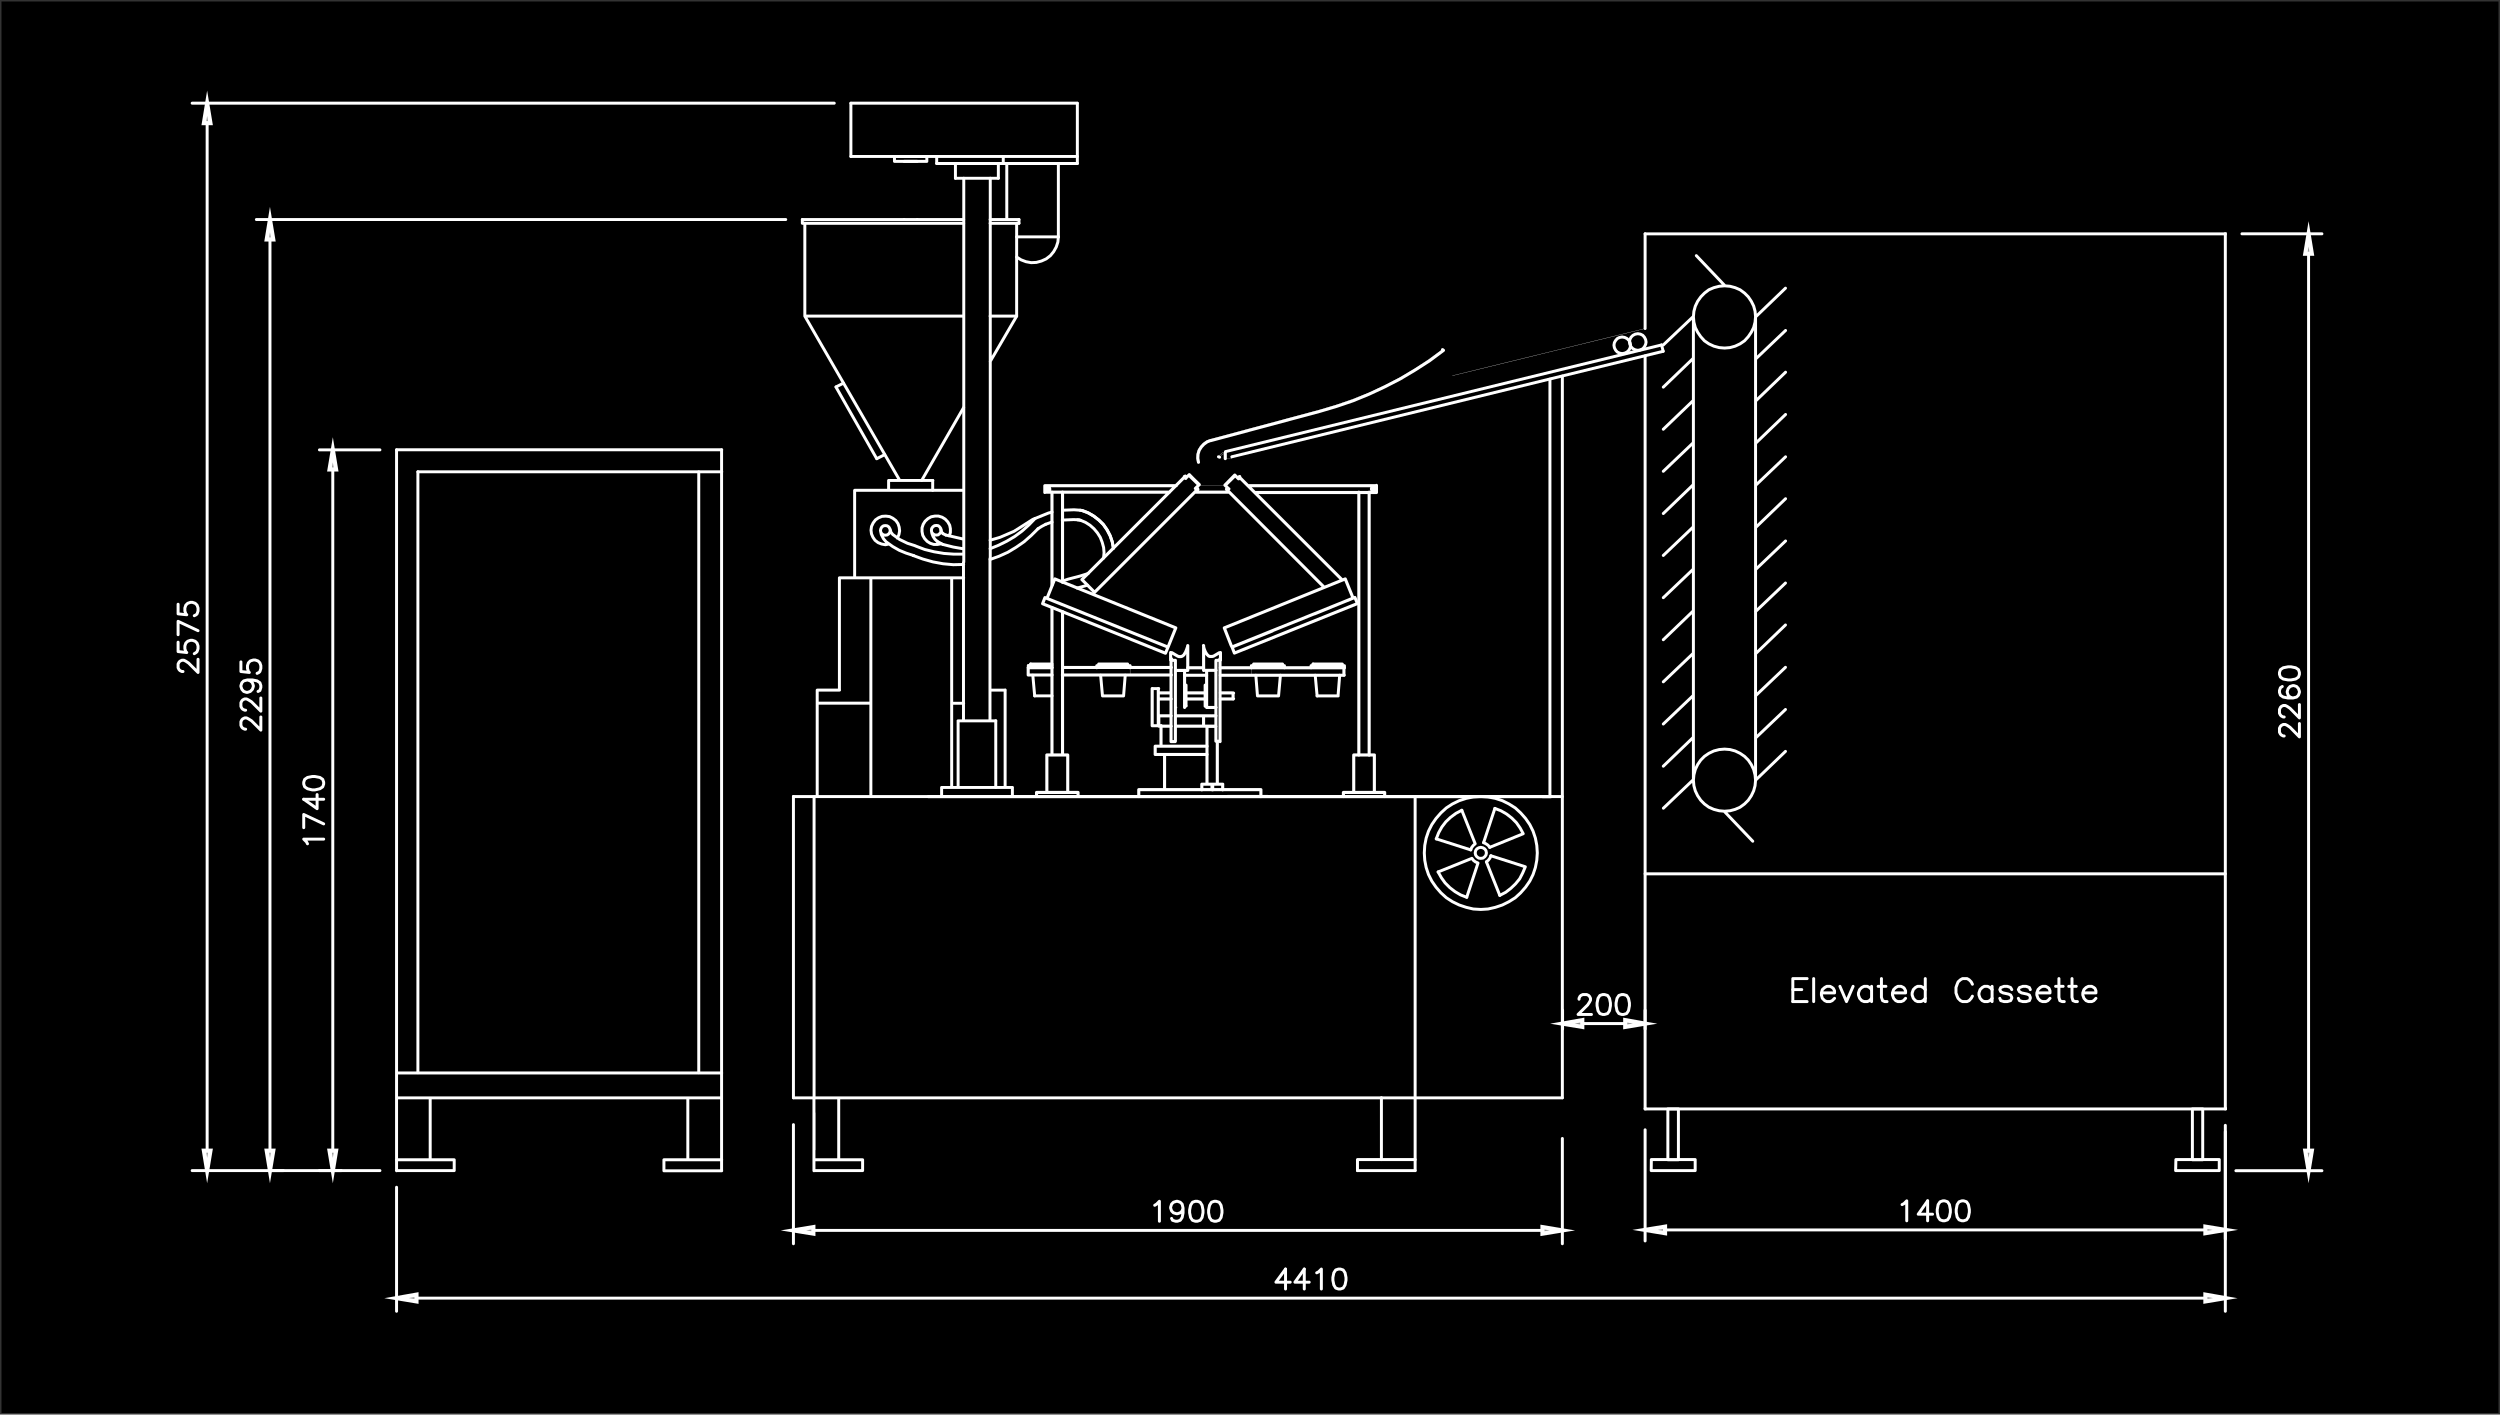 <svg id="Layer_1" data-name="Layer 1" xmlns="http://www.w3.org/2000/svg" viewBox="0 0 605.72 342.72"><rect x="0" y="0" width="605.72" height="342.72" fill="#333333" stroke="none"/><defs><style>.cls-1,.cls-2,.cls-3,.cls-4{fill:none;stroke-linejoin:round;}.cls-1,.cls-2,.cls-3,.cls-4,.cls-5{stroke:#fff;}.cls-1,.cls-3,.cls-4{stroke-linecap:round;}.cls-1,.cls-2{stroke-width:0.72px;}.cls-3{stroke-width:0.75px;}.cls-4{stroke-width:0.06px;}.cls-5{fill:#999;stroke-miterlimit:10;fill-rule:evenodd;}</style></defs><rect x="0.36" y="0.36" width="605" height="342"/><path class="cls-1" d="M228,128.5l-.06-.45-.28-.4-.34-.28-.46-.06-.45.06-.4.28-.28.4-.06.45.06.46.28.34.4.28.45.06.46-.06.34-.28.28-.34Zm-2.33,0,.12.74.28.74.45.68.57.51m2.9-1.3.28-.85v-.91l-.17-.85-.45-.8-.63-.68-.74-.46-.9-.28h-.86l-.91.17-.79.46-.68.62-.46.74-.28.85v.91l.17.91.45.79.63.68.74.46.85.28h.91l.91-.17m.4.17,2.49.63,2.56.45m-4.32-3.35,4.32,1m6.42,36.57h3.63M230.58,140v30.39h2.9m-12.21-35.79,2.33.85,2.44.69,2.44.45,2.5.23,2.5-.06m-11.7-4.49,2.27.86,2.27.56,2.39.4,2.38.17h2.39m12.84-57.65-6.42,11m-24.6,28.8v2.38m.4,9.49.17.68.46.57m-.63-1-.11-.45-.23-.4-.4-.28-.45-.06-.45.06-.4.28-.23.4-.11.45.11.46.23.34.4.28.45.06.45-.06.4-.28.23-.34Zm-2.38,0,.22,1,.52,1,.73.86m2.62-1,.39-.85.17-.91-.11-.91-.28-.85-.51-.74-.74-.57-.8-.4-.91-.11-.91.06-.85.34-.74.51-.56.74-.4.85-.12.91.12.91.34.79.51.74.74.57.85.34.91.17.91-.17m-8.35-13V140m-9,27.2h5.34M198,170.37h13M203.38,140v27.2M211,140v30.39m-8.46-76.63,9.88,17.38M195,76.59l23,39.82m-10.9,2.38h26.41M203.38,140h30.1M215.3,116.41H226m-10.68,2.38H226m-11.19,12.56,1.48,1.07,1.59.91,1.65.68,1.76.57m-4.94-5.05,1.64,1.19,1.88.91,1.93.62M195,76.59h38.51m6.42-33.4v92.07m-6.42-92.07v93M195,54.1V76.59M246.32,54.1V76.59M96.08,269.65v8.92m101.16-8.92v8.92M174.86,281h-14v2.67m14,0h-14m5.79-2.67V266m8.18-157V283.62m-78.78,0h14V281m0,0h-14m8.18,0V266m70.6,0H96.08v17.66m149.21-92.86V193m-17.15-2.21V193m4-18.34v16.13m13.17,0H228.14m13.12-16.13h-9.14M209,283.62V281m-5.79,0V266m-6,17.66V266M209,281H197.24M209,283.62H197.24m0-90.65v73m-22.38-6H96.08m64.7,0H101.25m142.28-92.81v23.58m-12.95-20.39v20.39M211,170.37V193m-13-25.79V193m41.86-57.71v39.37m-6.42-38.46v38.46M101.25,260V114.31M96.08,266V109m73.22,5.34V260m22.94-67h186.3m-186.3,73h186.3M238.42,193h2.16M261,25H206.16M261,37.91H206.16"/><line class="cls-2" x1="220.98" y1="134.58" x2="221.61" y2="134.58"/><polyline class="cls-1" points="539.17 268.63 539.17 56.66 398.59 56.66"/><line class="cls-1" x1="398.59" y1="86.25" x2="398.59" y2="268.63"/><line class="cls-1" x1="398.59" y1="56.65" x2="398.59" y2="79.6"/><polygon class="cls-1" points="395.07 83.63 394.96 83.01 394.68 82.5 394.22 82.04 393.65 81.76 393.03 81.65 392.4 81.76 391.84 82.04 391.44 82.5 391.15 83.01 391.04 83.63 391.15 84.26 391.44 84.83 391.84 85.28 392.4 85.56 393.03 85.68 393.65 85.56 394.22 85.28 394.68 84.83 394.96 84.26 395.07 83.63"/><polygon class="cls-1" points="398.82 82.89 398.71 82.27 398.42 81.7 398.03 81.25 397.46 80.96 396.83 80.85 396.21 80.96 395.64 81.25 395.19 81.7 394.9 82.27 394.79 82.89 394.9 83.46 395.19 84.03 395.64 84.49 396.21 84.77 396.83 84.88 397.46 84.77 398.03 84.49 398.42 84.03 398.71 83.46 398.82 82.89"/><line class="cls-1" x1="398.59" y1="268.68" x2="539.17" y2="268.68"/><line class="cls-1" x1="256.43" y1="39.61" x2="256.43" y2="57.39"/><line class="cls-1" x1="261.03" y1="39.61" x2="261.03" y2="25.02"/><line class="cls-1" x1="243.93" y1="39.61" x2="243.93" y2="53.19"/><line class="cls-1" x1="246.32" y1="57.39" x2="256.43" y2="57.39"/><line class="cls-1" x1="226.95" y1="39.61" x2="261.03" y2="39.61"/><line class="cls-1" x1="261.71" y1="123.62" x2="262.16" y2="123.68"/><line class="cls-1" x1="261.82" y1="126.06" x2="261.08" y2="125.95"/><polyline class="cls-1" points="269.77 132.82 269.49 131.29 268.98 129.81 268.24 128.39 267.33 127.08 266.25 126.01 265 125.04 263.64 124.25 262.16 123.68"/><polyline class="cls-1" points="269.77 132.82 269.49 131.29 268.98 129.81 268.24 128.39 267.33 127.08 266.25 126.01 265 125.04 263.64 124.25 262.16 123.68"/><polyline class="cls-1" points="267.39 135.21 267.5 133.9 267.39 132.65 267.05 131.4 266.59 130.21 265.91 129.13 265.06 128.11 264.1 127.26 263.02 126.57 261.82 126.06"/><polyline class="cls-1" points="246.32 62.28 247.4 62.96 248.59 63.41 249.84 63.64 251.09 63.58 252.34 63.24 253.47 62.73 254.5 61.94 255.29 60.97 255.92 59.84 256.31 58.64 256.43 57.39"/><polyline class="cls-1" points="360.94 205.3 369.06 202 368.32 200.64 367.41 199.33 366.28 198.2 365.03 197.23 363.66 196.44 362.19 195.87"/><polyline class="cls-1" points="363.38 216.94 364.8 216.2 366.05 215.24 367.18 214.16 368.21 212.91 368.94 211.49 369.57 210.01 361.22 207.34"/><polyline class="cls-1" points="354.18 196.32 357.42 204.44 356.96 204.84 356.56 205.35 356.34 205.92"/><polyline class="cls-1" points="354.18 196.32 352.76 197.06 351.45 198.03 350.31 199.11 349.35 200.36 348.56 201.78 347.99 203.25"/><line class="cls-1" x1="356.34" y1="205.92" x2="347.99" y2="203.25"/><polyline class="cls-1" points="348.44 211.26 356.62 207.97 357.02 208.48 357.47 208.82 358.1 209.1 355.37 217.4"/><polyline class="cls-1" points="348.44 211.26 349.24 212.68 350.14 213.93 351.28 215.07 352.53 216.03 353.89 216.83 355.37 217.4"/><polygon class="cls-1" points="360.14 206.66 360.03 206.09 359.74 205.69 359.29 205.41 358.78 205.3 358.27 205.41 357.81 205.69 357.53 206.09 357.42 206.66 357.53 207.17 357.81 207.57 358.27 207.91 358.78 207.97 359.29 207.91 359.74 207.57 360.03 207.17 360.14 206.66"/><polygon class="cls-1" points="372.47 206.66 372.35 204.84 372.01 203.08 371.44 201.38 370.65 199.79 369.63 198.31 368.43 196.95 367.13 195.75 365.6 194.79 364 193.99 362.3 193.43 360.54 193.09 358.78 192.97 356.96 193.09 355.26 193.43 353.55 193.99 351.91 194.79 350.43 195.75 349.12 196.95 347.93 198.31 346.91 199.79 346.11 201.38 345.54 203.08 345.2 204.84 345.09 206.66 345.2 208.42 345.54 210.18 346.11 211.89 346.91 213.48 347.93 214.95 349.12 216.32 350.43 217.51 351.91 218.47 353.55 219.27 355.26 219.84 356.96 220.24 358.78 220.35 360.54 220.24 362.3 219.84 364 219.27 365.6 218.47 367.13 217.51 368.43 216.32 369.63 214.95 370.65 213.48 371.44 211.89 372.01 210.18 372.35 208.42 372.47 206.66"/><line class="cls-1" x1="359.46" y1="204.16" x2="362.19" y2="195.87"/><line class="cls-1" x1="360.14" y1="208.82" x2="363.38" y2="216.94"/><polyline class="cls-1" points="360.14 208.82 360.6 208.42 360.99 207.91 361.22 207.34"/><polyline class="cls-1" points="360.94 205.3 360.54 204.79 360.03 204.44 359.46 204.16"/><polyline class="cls-1" points="342.88 280.95 328.9 280.95 328.9 283.62"/><line class="cls-1" x1="342.87" y1="283.62" x2="328.9" y2="283.62"/><line class="cls-1" x1="334.7" y1="280.95" x2="334.7" y2="265.96"/><line class="cls-1" x1="378.54" y1="91.13" x2="378.54" y2="265.96"/><line class="cls-1" x1="307.21" y1="192.97" x2="297.38" y2="192.97"/><line class="cls-1" x1="250.24" y1="163.61" x2="250.69" y2="168.6"/><line class="cls-1" x1="249.72" y1="160.88" x2="254.89" y2="160.88"/><line class="cls-1" x1="249.16" y1="161.28" x2="249.16" y2="161.79"/><line class="cls-1" x1="249.72" y1="160.88" x2="249.72" y2="161.28"/><line class="cls-1" x1="250.69" y1="168.6" x2="254.89" y2="168.6"/><line class="cls-1" x1="254.89" y1="161.28" x2="249.16" y2="161.28"/><line class="cls-1" x1="249.16" y1="161.79" x2="254.89" y2="161.79"/><line class="cls-1" x1="204.34" y1="92.84" x2="202.58" y2="93.74"/><line class="cls-1" x1="214.34" y1="110.16" x2="212.46" y2="111.12"/><line class="cls-1" x1="101.25" y1="114.31" x2="174.86" y2="114.31"/><line class="cls-1" x1="96.08" y1="108.97" x2="174.86" y2="108.97"/><line class="cls-1" x1="241.89" y1="39.61" x2="241.89" y2="43.19"/><line class="cls-1" x1="231.49" y1="39.61" x2="231.49" y2="43.19"/><line class="cls-1" x1="246.88" y1="53.19" x2="246.88" y2="54.1"/><line class="cls-1" x1="226.95" y1="37.91" x2="226.95" y2="39.61"/><line class="cls-1" x1="241.89" y1="43.19" x2="231.49" y2="43.19"/><path class="cls-1" d="M222.23,53.19v0Z"/><path class="cls-1" d="M219.05,53.19v0Z"/><line class="cls-1" x1="206.16" y1="37.91" x2="206.16" y2="25.02"/><polyline class="cls-1" points="233.48 54.1 194.4 54.1 194.4 53.19"/><line class="cls-1" x1="194.4" y1="53.19" x2="233.48" y2="53.19"/><line class="cls-1" x1="225.98" y1="116.41" x2="225.98" y2="118.79"/><polyline class="cls-1" points="227.97 128.34 228.14 128.9 228.48 129.3"/><line class="cls-1" x1="228.48" y1="129.3" x2="229.16" y2="129.64"/><line class="cls-1" x1="227.06" y1="131.17" x2="228.43" y2="131.91"/><line class="cls-2" x1="538.89" y1="56.65" x2="539.51" y2="56.65"/><path class="cls-2" d="M398.31,268.63h.63m140,0h.62"/><path class="cls-1" d="M398.59,211.72H539.17M417.91,69.21,411,61.94m-.69,14.71L403,83.58m22.33-6.76,7.27-7M403,93.8l7.27-7-7.27,7,7.27-7-7.27,7,7.27-7-7.27,7,7.27-7-7.27,7,7.27-7M403,104,410.29,97,403,104,410.29,97,403,104,410.29,97,403,104,410.29,97,403,104,410.29,97M403,114.19l7.27-6.93L403,114.19l7.27-6.93L403,114.19l7.27-6.93L403,114.19l7.27-6.93L403,114.19l7.27-6.93L403,114.19l7.27-6.93L403,114.19l7.27-6.93L403,114.19l7.27-6.93L403,114.19l7.27-6.93M403,134.58l7.27-6.93L403,134.58l7.27-6.93L403,134.58l7.27-6.93L403,134.58l7.27-6.93L403,134.58l7.27-6.93M403,124.42l7.27-7-7.27,7,7.27-7-7.27,7,7.27-7-7.27,7,7.27-7-7.27,7,7.27-7M403,144.81l7.27-6.93L403,144.81l7.27-6.93L403,144.81l7.27-6.93L403,144.81l7.27-6.93L403,144.81l7.27-6.93M403,155l7.27-7L403,155l7.27-7L403,155l7.27-7M403,175.42l7.27-6.93L403,175.42l7.27-6.93L403,175.42l7.27-6.93L403,175.42l7.27-6.93L403,175.42l7.27-6.93M403,185.64l7.27-7-7.27,7,7.27-7-7.27,7,7.27-7-7.27,7,7.27-7-7.27,7,7.27-7M403,165.2l7.27-6.93L403,165.2l7.27-6.93L403,165.2l7.27-6.93L403,165.2l7.27-6.93L403,165.2l7.27-6.93m15.06,10.33,7.27-6.92-7.27,6.92,7.27-6.92-7.27,6.92,7.27-6.92-7.27,6.92,7.27-6.92-7.27,6.92,7.27-6.92m-7.27,17.15,7.27-6.93-7.27,6.93,7.27-6.93-7.27,6.93,7.27-6.93-7.27,6.93,7.27-6.93-7.27,6.93,7.27-6.93m-7.27,17.15,7.27-7m-7.27-33.86,7.27-6.93-7.27,6.93,7.27-6.93-7.27,6.93,7.27-6.93Zm0,10.23,7.27-7-7.27,7,7.27-7-7.27,7,7.27-7-7.27,7,7.27-7-7.27,7,7.27-7M425.35,138l7.27-6.93L425.35,138l7.27-6.93L425.35,138l7.27-6.93L425.35,138l7.27-6.93L425.35,138l7.27-6.93m-7.27-13.46,7.27-6.93-7.27,6.93,7.27-6.93-7.27,6.93,7.27-6.93-7.27,6.93,7.27-6.93-7.27,6.93,7.27-6.93m-7.27,17.15,7.27-7-7.27,7,7.27-7-7.27,7,7.27-7-7.27,7,7.27-7-7.27,7,7.27-7m-7.27-13.41,7.27-7-7.27,7,7.27-7-7.27,7,7.27-7-7.27,7,7.27-7-7.27,7,7.27-7-7.27,7,7.27-7-7.27,7,7.27-7-7.27,7,7.27-7-7.27,7,7.27-7m-7.27-3.24,7.27-7-7.27,7,7.27-7-7.27,7,7.27-7-7.27,7,7.27-7-7.27,7,7.27-7M425.35,87l7.27-6.93L425.35,87l7.27-6.93L425.35,87l7.27-6.93L425.35,87l7.27-6.93L425.35,87l7.27-6.93M417.74,196.55l6.93,7.27m-21.65-8,7.27-6.93m15.06.17V76.7l-.12-1.3-.34-1.25L424.32,73l-.73-1.08-.91-.91-1.08-.8-1.19-.51-1.25-.34-1.31-.11-1.31.11-1.3.34-1.2.51L413,71l-.9.91L411.32,73l-.57,1.19-.34,1.25-.12,1.3.12,1.31.34,1.31.57,1.13.74,1.08.9,1,1.08.74,1.2.56,1.3.35,1.31.11,1.31-.11,1.25-.35,1.19-.56,1.08-.74.91-1,.73-1.08.57-1.13.34-1.31.12-1.31m-15.06,0V189.05m15.06,0-.12-1.3-.34-1.31-.57-1.19-.73-1.08-.91-.91-1.08-.74-1.19-.57-1.25-.34-1.31-.11-1.31.11-1.3.34-1.2.57-1.08.74-.9.91-.74,1.08-.57,1.19-.34,1.31-.12,1.3.12,1.31.34,1.25.57,1.19.74,1.08.9.91,1.08.79,1.2.52,1.3.34,1.31.11,1.31-.11,1.25-.34,1.19-.52,1.08-.79.91-.91.73-1.08.57-1.19.34-1.25Z"/><path class="cls-3" d="M296.87,109.76v1.36m-3.52-4.37,26.46-7.1,4-1.19,4-1.36,3.87-1.59,3.8-1.77,3.75-1.93,3.63-2.16,3.53-2.27,3.35-2.5-.23-.17m-56.17,22-.86.34-.79.57-.63.68-.51.8-.28.91-.06,1,.17,1m-32.94,29.08V119.25m0,63.67V148.21m-2.56-1v35.73m0-63.67v22.49m76.85,41.18V119.25m-2.5,0v63.67m-75.6,0h5.06M251.14,193v-1H261.2m0,1v-1m-7.56-9v9m5.06,0v-9M375.82,193H340.66m-52.88-30.56h-2.95m-1.2-4.31h.29l1.13.68.12.06.17.11.34.11h.45l.34-.11.12-.11.17-.12.11-.11.06-.12.17-.28.17-.28.11-.29.12-.28.11-.34.11-.29.06-.34m-3.92,3.7v-.46m3.92-3.24v5.74m-4.15-2.5V158.1m.23,1.87h-.23v-.34h.23m3.92,2.78v-.28m3.81-5.74.05.34.06.29.11.34.23.57.17.28.17.28.11.12.23.23.11.11.18.06.17.05h.51l.17-.05L294,159l.17-.11.11-.06,1.14-.68m.28,0h-.28m-3.8-1.71v6m4.08-2.78h-.17v.46m0-.12h.17V158.1m-4.08,4.31h3.06m-9.82,9h0Zm2.15,0v-9m5.34,9h2.33m0,0h-2.33v-9m0,8.64H292m.34-5H292m0,5v.06h.34m-.34-.11v-5m0,5h.34m0,0H292v0m-4.65,0h.05m-.4-5h.35m-.35,5h.35m0,0v.06H287m.35-.06h0v-5m4.65,5H292m3.63,8.58h-1m1-19.59h-1m-10.85,0h1v19.59m9.82,0V160.09m1,19.59V160.09m-11.87,0v19.59h1m-4.09-12.84v9h-1.48m0-9v9m19.6-6.65v-1.31m-15.06,0h-3.06m11.24,0h-4.65m11.41,0h-3.07m0,1.47h3.07m-11.41,0H292m-11.24,0h3.06m15.06-1.42-.12,0v1.47m0,0,.12-.11m-5.06,4.15h-.17m-12.89,2.5v-2.5m4.09,0h6.76v2.5m-10.85-2.5h3.06m10,0h.85m-9.82,2.5h6.76m-10.85,0h3.06m7.79,0h2m.17,0h.85m-3.06-2.5h2m-1.08,2.5-.11.11m1.36-.11h-.17M294.94,190V179.68M292.44,190V176h2.21m-1,15.33V190m.17,1.36V190m-.17,0h-2.44m5.05,0H293.8m-2.61,0v1.36m5.05-1.36v1.36M305.5,193h35.16M224.9,193h51"/><line class="cls-1" x1="402.57" y1="83.58" x2="296.92" y2="109.42"/><path class="cls-4" d="M296.87,111.12h1.59v-.45m-1.59-.91-.8.4-.57.62m-5.11,1.2-.34,0m6.87-2.61-.68.28-.57.46-.45.51m-1.93-4.2,26.47-7.1m0,0,4-1.2,3.92-1.36,3.92-1.53,3.75-1.76,3.75-1.93,3.58-2.11,3.46-2.32,3.41-2.45m-56.23,21.76-1,.34-.85.62-.68.74-.51.85-.28,1-.06,1,.11,1"/><line class="cls-1" x1="298.46" y1="110.67" x2="402.97" y2="85.11"/><path class="cls-3" d="M297.38,118.57l-.23-.06m.4.4-.23-.06m2.9-3.35.06.23m-2.73,3.18-.23-.23M325,140.6l.17-.11-24.76-24.76-.06-.12m0,0-.34.34m20.84,26.36-23.34-23.4m.06-.57-.29.34m2-3.47-.11-.11-2.39,2.44.06.06m3.12-1.7-.68-.69-2.44,2.39m.68.68-.68-.68m3.24-1.59h.05m-2.44,2.44h.06m2.33-2.44-.12-.11m-2.44,2.38.17.17m2.67-3,.06.23m-13.35,0,.06-.23m-.23.23.05-.23m3.24,3-.22.06m-3.07-2.84.05-.12m-24.53,25.16,2.44,2.45m-2.73-2.73,24.77-24.76m.4.22-.35-.34m-24.82,24.88.29.28m27.32-22.43.28.34-.05.11m-25.11,24.43.34.34m25.28-26,.05-.06-2.38-2.44-.12.11m1.76,3.07.69-.68-2.45-2.39m-.68.69.68-.69m-.79.8h.06m2.49,2.27-.17.17m-2.27-2.55-.11.11m3,2.67-.22.11-24.77,24.77m21.93-27.89-.06.06m2.9,2.78-.23-.17m-2.61-2.67h0m-.11.06.11-.29m3,3.07-.28.06.06-.06v.06m.56-1,.06-.05-2.44-2.39m0,0h.05m-.85.8-.22-.23m-38,46.12v1.82m76.5,0v-1.82m-68.21,1.82H283.8m-34.64,0h5.73m2.56-1.82H283.8m-34.64,0h5.73m25,19.08h12.55m-12.55,2h12.55m-11.14-7v5m-1.41,0v2m2.27,0v8.4M375.82,193h-2.05M283,156.79l1.88-4.66m0,0-29.31-11.87-1.88,4.66m28.69,13.35-29.77-12,.57-1.48,29.82,12Zm25.9-5.4-9.77,3.92m29.14-12.32.17.45-9.32,3.81m9.15-4.26-1.71-4.21-29.31,11.87m1.88,4.66-.23-.45-1.65-4.21m32.27-5.9-29.82,12m0,0-.57-1.48,29.76-12m.63,1.48-.63-1.48M305.5,191.32H275.91V193m29.59-1.65V193H275.91M328,182.92h5M325.49,193v-1h10m0,1v-1m-7.5-9v9m5,0v-9m-.17-64.87h-.28l-.23.23v.29l.23.22h.28l.23-.17.06-.28m-79-.29h-.34l-.17.23v.29l.22.22h.29l.23-.17,0-.28m-1.19-.74v1.65m49.19-1.65H333.5m-80.31,0H285m19,1.65H333.5V117.6m-44,1.65h8.29m-44.64,0h30.22m-29.08-.8-.12-.28-.23-.06-.22.06-.12.28.12.23.22.06.23-.06Zm78.72,0-.12-.28-.22-.06-.23.06-.11.28.11.23.23.06.22-.06Zm-78.67,0-.11-.34L254,118l-.28.11-.17.34.17.29.28.11.29-.11Zm78.73,0-.12-.34-.28-.11-.29.11-.11.34.11.29.29.11.28-.11Z"/><line class="cls-1" x1="402.97" y1="85.11" x2="402.57" y2="83.58"/><line class="cls-4" x1="398.59" y1="79.6" x2="351.91" y2="91.02"/><path class="cls-1" d="M324.59,163.61l-.4,5m1-7.72h-7m7.55.4v.51m-.51-.91v.4m-1,7.32h-5.11m-1-7.32h7.55"/><line class="cls-4" x1="325.66" y1="161.79" x2="319.93" y2="161.79"/><path class="cls-1" d="M318.11,160.88v.4h-.45v.51m1,1.82.46,5"/><line class="cls-1" x1="375.53" y1="91.87" x2="375.53" y2="192.97"/><line class="cls-1" x1="342.87" y1="283.62" x2="342.87" y2="192.97"/><polyline class="cls-1" points="239.9 135.55 242.11 134.75 244.22 133.79 246.2 132.59 248.08 131.29 249.84 129.75 251.49 128.11"/><polyline class="cls-1" points="239.9 132.94 242 132.08 243.93 131.12 245.86 129.98 247.62 128.68 249.27 127.2 250.8 125.61"/><line class="cls-1" x1="233.48" y1="98.74" x2="223.31" y2="116.41"/><line class="cls-1" x1="239.9" y1="76.59" x2="246.32" y2="76.59"/><line class="cls-1" x1="239.9" y1="54.1" x2="246.88" y2="54.1"/><line class="cls-1" x1="239.9" y1="53.19" x2="246.88" y2="53.19"/><line class="cls-1" x1="222.23" y1="39.1" x2="219.05" y2="39.1"/><line class="cls-1" x1="243.08" y1="37.91" x2="243.08" y2="39.61"/><line class="cls-1" x1="192.24" y1="192.97" x2="192.24" y2="265.96"/><line class="cls-1" x1="260.97" y1="142.48" x2="263.47" y2="141.8"/><polyline class="cls-1" points="257.45 140.77 258.81 140.32 261.65 139.58 263.64 138.96"/><polyline class="cls-1" points="257.39 126.01 260.12 125.89 261.48 125.95"/><polyline class="cls-1" points="253.36 127.03 254.78 126.52 254.89 126.52"/><polyline class="cls-1" points="257.45 123.62 260.23 123.51 261.71 123.62"/><polyline class="cls-1" points="239.9 130.89 242.23 130.21 245.69 128.73 250.24 125.84 254.04 124.3 254.89 124.08"/><line class="cls-1" x1="295.5" y1="110.78" x2="295.22" y2="110.67"/><polyline class="cls-4" points="273.81 163.61 273.81 161.79 268.01 161.79"/><path class="cls-1" d="M266.2,161.28h7.61m-8.07.51v-.51h.46v-.4h7m0,0v.4m.57,0v.51m-7.1,1.82.45,5h5.11m.4-5-.4,5"/><line class="cls-4" x1="303.23" y1="163.61" x2="303.23" y2="161.79"/><path class="cls-1" d="M303.23,161.28v.51m.51-.91v.4m0-.4h7v.4h.46v.51m-.46-.51h-7.55m1.08,2.33.4,5m0,0h5.11l.45-5"/><path class="cls-3" d="M295.67,163.61h30m-30-1.82h30m-37.88,0h3.81M287,163.61h5.34m10.91-1.82H309"/><line class="cls-1" x1="280.74" y1="166.84" x2="279.26" y2="166.84"/><line class="cls-4" x1="290.45" y1="117.6" x2="296.92" y2="117.6"/><line class="cls-1" x1="241.26" y1="174.63" x2="241.26" y2="190.76"/><polyline class="cls-1" points="253.36 127.03 252.39 127.54 251.49 128.11"/><path class="cls-1" d="M192.24,298.11H373.72m4.82-22.27v25.5m-186.3-28.85v28.85"/><polygon class="cls-5" points="197.07 297.31 197.07 298.9 192.24 298.11 197.07 297.31"/><polygon class="cls-5" points="373.72 297.31 373.72 298.9 378.55 298.11 373.72 297.31"/><rect class="cls-1" x="216.72" y="37.91" width="7.84" height="1.19"/><path class="cls-1" d="M403.42,298H534.34M398.59,273.74v26.92"/><polygon class="cls-5" points="403.42 297.2 403.42 298.79 398.59 297.99 403.42 297.2"/><polygon class="cls-5" points="534.34 297.2 534.34 298.79 539.17 297.99 534.34 297.2"/><path class="cls-1" d="M559.34,278.79V61.48M543.2,56.65h19.37m-20.84,227h20.84"/><polygon class="cls-5" points="558.54 278.8 560.13 278.8 559.34 283.62 558.54 278.8"/><polygon class="cls-5" points="558.54 61.48 560.13 61.48 559.34 56.66 558.54 61.48"/><path class="cls-1" d="M383.37,248h10.4m4.82,1.31v-4.55m-20,4.55v-4.55"/><polygon class="cls-5" points="383.37 247.16 383.37 248.81 378.55 248.01 383.37 247.16"/><polygon class="cls-5" points="393.77 247.16 393.77 248.81 398.59 248.01 393.77 247.16"/><path class="cls-1" d="M404.1,268.68h2.56V281H404.1Zm-4,12.27h10.62v2.67H400.07Zm131.09-12.27h2.5V281h-2.5Zm-4,12.27H537.7v2.67H527.13Z"/><path class="cls-1" d="M50.19,29.85V278.79m32.49,4.83H46.56M202.13,25H46.56"/><polygon class="cls-5" points="49.4 29.84 50.99 29.84 50.19 25.02 49.4 29.84"/><polygon class="cls-5" points="49.4 278.8 50.99 278.8 50.19 283.62 49.4 278.8"/><path class="cls-1" d="M65.41,58V278.79m0,4.83h3.24M190.37,53.19H62.12"/><polygon class="cls-5" points="64.62 58.02 66.21 58.02 65.41 53.19 64.62 58.02"/><polygon class="cls-5" points="64.62 278.8 66.21 278.8 65.41 283.62 64.62 278.8"/><path class="cls-1" d="M80.63,113.74V278.79m11.42,4.83H77.4M92.05,109H77.4"/><polygon class="cls-5" points="79.84 113.74 81.43 113.74 80.64 108.97 79.84 113.74"/><polygon class="cls-5" points="79.84 278.8 81.43 278.8 80.64 283.62 79.84 278.8"/><polyline class="cls-1" points="504.64 240.57 507.82 240.57 507.82 240.06 507.59 239.49 507.31 239.26 506.8 238.98 506 238.98 505.43 239.26 504.92 239.77 504.64 240.57 504.64 241.08 504.92 241.88 505.43 242.44 506 242.67 506.8 242.67 507.31 242.44 507.82 241.88"/><line class="cls-1" x1="501.23" y1="238.98" x2="503.05" y2="238.98"/><polyline class="cls-1" points="502.02 237.1 502.02 241.65 502.25 242.44 502.82 242.67 503.33 242.67"/><line class="cls-1" x1="498.05" y1="238.98" x2="499.87" y2="238.98"/><polyline class="cls-1" points="498.85 237.1 498.85 241.65 499.07 242.44 499.64 242.67 500.15 242.67"/><polyline class="cls-1" points="493.5 240.57 496.69 240.57 496.69 240.06 496.46 239.49 496.18 239.26 495.66 238.98 494.87 238.98 494.3 239.26 493.79 239.77 493.5 240.57 493.5 241.08 493.79 241.88 494.3 242.44 494.87 242.67 495.66 242.67 496.18 242.44 496.69 241.88"/><polyline class="cls-1" points="491.92 239.77 491.69 239.26 490.89 238.98 490.1 238.98 489.3 239.26 489.02 239.77 489.3 240.28 489.81 240.57 491.12 240.85 491.69 241.08 491.92 241.65 491.92 241.88 491.69 242.44 490.89 242.67 490.1 242.67 489.3 242.44 489.02 241.88"/><polyline class="cls-1" points="487.43 239.77 487.14 239.26 486.35 238.98 485.55 238.98 484.76 239.26 484.53 239.77 484.76 240.28 485.33 240.57 486.63 240.85 487.14 241.08 487.43 241.65 487.43 241.88 487.14 242.44 486.35 242.67 485.55 242.67 484.76 242.44 484.53 241.88"/><polyline class="cls-1" points="482.66 239.77 482.15 239.26 481.58 238.98 480.78 238.98 480.27 239.26 479.76 239.77 479.48 240.57 479.48 241.08 479.76 241.88 480.27 242.44 480.78 242.67 481.58 242.67 482.15 242.44 482.66 241.88"/><line class="cls-1" x1="482.66" y1="238.98" x2="482.66" y2="242.67"/><polyline class="cls-1" points="477.89 238.47 477.6 237.9 477.09 237.39 476.58 237.1 475.5 237.1 474.99 237.39 474.42 237.9 474.19 238.47 473.91 239.26 473.91 240.57 474.19 241.36 474.42 241.88 474.99 242.44 475.5 242.67 476.58 242.67 477.09 242.44 477.6 241.88 477.89 241.36"/><polyline class="cls-1" points="466.47 239.77 465.96 239.26 465.39 238.98 464.6 238.98 464.08 239.26 463.57 239.77 463.29 240.57 463.29 241.08 463.57 241.88 464.08 242.44 464.6 242.67 465.39 242.67 465.96 242.44 466.47 241.88"/><line class="cls-1" x1="466.47" y1="237.1" x2="466.47" y2="242.67"/><polyline class="cls-1" points="458.52 240.57 461.7 240.57 461.7 240.06 461.41 239.49 461.19 239.26 460.62 238.98 459.82 238.98 459.31 239.26 458.8 239.77 458.52 240.57 458.52 241.08 458.8 241.88 459.31 242.44 459.82 242.67 460.62 242.67 461.19 242.44 461.7 241.88"/><line class="cls-1" x1="455.05" y1="238.98" x2="456.93" y2="238.98"/><polyline class="cls-1" points="455.85 237.1 455.85 241.65 456.13 242.44 456.64 242.67 457.21 242.67"/><polyline class="cls-1" points="453.46 239.77 452.95 239.26 452.44 238.98 451.64 238.98 451.08 239.26 450.57 239.77 450.28 240.57 450.28 241.08 450.57 241.88 451.08 242.44 451.64 242.67 452.44 242.67 452.95 242.44 453.46 241.88"/><line class="cls-1" x1="453.46" y1="238.98" x2="453.46" y2="242.67"/><polyline class="cls-1" points="445.79 238.98 447.38 242.67 448.98 238.98"/><polyline class="cls-1" points="441.31 240.57 444.49 240.57 444.49 240.06 444.2 239.49 443.92 239.26 443.41 238.98 442.61 238.98 442.1 239.26 441.53 239.77 441.31 240.57 441.31 241.08 441.53 241.88 442.1 242.44 442.61 242.67 443.41 242.67 443.92 242.44 444.49 241.88"/><line class="cls-1" x1="439.43" y1="237.1" x2="439.43" y2="242.67"/><line class="cls-1" x1="434.38" y1="242.67" x2="437.84" y2="242.67"/><line class="cls-1" x1="434.38" y1="239.77" x2="436.54" y2="239.77"/><polyline class="cls-1" points="434.38 242.67 434.38 237.1 437.84 237.1"/><line class="cls-1" x1="534.34" y1="314.52" x2="100.91" y2="314.52"/><line class="cls-1" x1="96.08" y1="287.66" x2="96.08" y2="317.7"/><line class="cls-1" x1="539.17" y1="272.66" x2="539.17" y2="317.7"/><line class="cls-1" x1="539.17" y1="274.19" x2="539.17" y2="300.21"/><polygon class="cls-1" points="294.2 291.06 293.52 291.29 293.06 292.03 292.83 293.17 292.83 293.85 293.06 294.98 293.52 295.66 294.2 295.89 294.65 295.89 295.39 295.66 295.85 294.98 296.07 293.85 296.07 293.17 295.85 292.03 295.39 291.29 294.65 291.06 294.2 291.06"/><polygon class="cls-1" points="289.6 291.06 288.92 291.29 288.46 292.03 288.23 293.17 288.23 293.85 288.46 294.98 288.92 295.66 289.6 295.89 290.11 295.89 290.79 295.66 291.25 294.98 291.47 293.85 291.47 293.17 291.25 292.03 290.79 291.29 290.11 291.06 289.6 291.06"/><polyline class="cls-1" points="286.64 292.71 286.42 293.39 285.96 293.85 285.28 294.07 285.05 294.07 284.31 293.85 283.86 293.39 283.63 292.71 283.63 292.48 283.86 291.75 284.31 291.29 285.05 291.06 285.28 291.06 285.96 291.29 286.42 291.75 286.64 292.71 286.64 293.85 286.42 294.98 285.96 295.66 285.28 295.89 284.83 295.89 284.09 295.66 283.86 295.21"/><polyline class="cls-1" points="279.77 292.03 280.23 291.75 280.91 291.06 280.91 295.89"/><polygon class="cls-1" points="475.33 290.95 474.65 291.18 474.19 291.86 473.97 293.05 473.97 293.73 474.19 294.87 474.65 295.55 475.33 295.78 475.78 295.78 476.47 295.55 476.92 294.87 477.15 293.73 477.15 293.05 476.92 291.86 476.47 291.18 475.78 290.95 475.33 290.95"/><polygon class="cls-1" points="470.73 290.95 470.05 291.18 469.59 291.86 469.37 293.05 469.37 293.73 469.59 294.87 470.05 295.55 470.73 295.78 471.18 295.78 471.87 295.55 472.32 294.87 472.55 293.73 472.55 293.05 472.32 291.86 471.87 291.18 471.18 290.95 470.73 290.95"/><line class="cls-1" x1="467.04" y1="290.95" x2="467.04" y2="295.78"/><polyline class="cls-1" points="467.04 290.95 464.76 294.19 468.23 294.19"/><polyline class="cls-1" points="460.85 291.86 461.3 291.63 461.98 290.95 461.98 295.78"/><polygon class="cls-1" points="552.29 163.38 552.52 164.06 553.2 164.52 554.39 164.74 555.08 164.74 556.21 164.52 556.89 164.06 557.12 163.38 557.12 162.93 556.89 162.24 556.21 161.79 555.08 161.56 554.39 161.56 553.2 161.79 552.52 162.24 552.29 162.93 552.29 163.38"/><polyline class="cls-1" points="552.97 166.33 552.52 166.62 552.29 167.3 552.29 167.75 552.52 168.44 553.2 168.89 554.39 169.12 555.53 169.12 556.44 168.89 556.89 168.44 557.12 167.75 557.12 167.53 556.89 166.84 556.44 166.33 555.76 166.11 555.53 166.11 554.85 166.33 554.39 166.84 554.17 167.53 554.17 167.75 554.39 168.44 554.85 168.89 555.53 169.12"/><polyline class="cls-1" points="553.43 173.72 553.2 173.72 552.75 173.49 552.52 173.26 552.29 172.81 552.29 171.9 552.52 171.39 552.75 171.16 553.2 170.93 553.71 170.93 554.17 171.16 554.85 171.62 557.12 173.94 557.12 170.71"/><polyline class="cls-1" points="553.43 178.32 553.2 178.32 552.75 178.09 552.52 177.86 552.29 177.41 552.29 176.44 552.52 175.99 552.75 175.76 553.2 175.53 553.71 175.53 554.17 175.76 554.85 176.22 557.12 178.54 557.12 175.31"/><polygon class="cls-1" points="392.92 240.97 392.23 241.19 391.78 241.88 391.55 243.01 391.55 243.69 391.78 244.89 392.23 245.57 392.92 245.79 393.37 245.79 394.11 245.57 394.56 244.89 394.79 243.69 394.79 243.01 394.56 241.88 394.11 241.19 393.37 240.97 392.92 240.97"/><polygon class="cls-1" points="388.31 240.97 387.63 241.19 387.18 241.88 386.95 243.01 386.95 243.69 387.18 244.89 387.63 245.57 388.31 245.79 388.77 245.79 389.51 245.57 389.96 244.89 390.19 243.69 390.19 243.01 389.96 241.88 389.51 241.19 388.77 240.97 388.31 240.97"/><polyline class="cls-1" points="382.58 242.1 382.58 241.88 382.8 241.42 383.03 241.19 383.49 240.97 384.45 240.97 384.91 241.19 385.13 241.42 385.36 241.88 385.36 242.33 385.13 242.78 384.68 243.47 382.35 245.79 385.59 245.79"/><polyline class="cls-1" points="43.15 146.4 43.15 148.73 45.25 148.95 45.02 148.73 44.79 148.04 44.79 147.31 45.02 146.62 45.48 146.17 46.16 145.94 46.61 145.94 47.29 146.17 47.75 146.62 47.98 147.31 47.98 148.04 47.75 148.73 47.52 148.95 47.07 149.18"/><polyline class="cls-1" points="47.98 152.81 43.15 150.54 43.15 153.78"/><polyline class="cls-1" points="43.15 155.6 43.15 157.87 45.25 158.1 45.02 157.87 44.79 157.19 44.79 156.51 45.02 155.82 45.48 155.37 46.16 155.14 46.61 155.14 47.29 155.37 47.75 155.82 47.98 156.51 47.98 157.19 47.75 157.87 47.52 158.1 47.07 158.38"/><polyline class="cls-1" points="44.34 162.7 44.06 162.7 43.6 162.47 43.38 162.24 43.15 161.79 43.15 160.88 43.38 160.43 43.6 160.2 44.06 159.97 44.57 159.97 45.02 160.2 45.7 160.65 47.98 162.93 47.98 159.74"/><polyline class="cls-1" points="58.37 160.37 58.37 162.7 60.41 162.93 60.19 162.7 59.96 161.96 59.96 161.28 60.19 160.6 60.64 160.14 61.38 159.91 61.83 159.91 62.52 160.14 62.97 160.6 63.2 161.28 63.2 161.96 62.97 162.7 62.74 162.93 62.29 163.15"/><polyline class="cls-1" points="59.96 164.74 60.64 164.97 61.15 165.42 61.38 166.11 61.38 166.33 61.15 167.01 60.64 167.53 59.96 167.75 59.73 167.75 59.05 167.53 58.6 167.01 58.37 166.33 58.37 166.11 58.6 165.42 59.05 164.97 59.96 164.74 61.15 164.74 62.29 164.97 62.97 165.42 63.2 166.11 63.2 166.56 62.97 167.3 62.52 167.53"/><polyline class="cls-1" points="59.51 172.07 59.28 172.07 58.82 171.84 58.6 171.62 58.37 171.16 58.37 170.25 58.6 169.8 58.82 169.57 59.28 169.34 59.73 169.34 60.19 169.57 60.93 170.03 63.2 172.3 63.2 169.12"/><polyline class="cls-1" points="59.51 176.67 59.28 176.67 58.82 176.44 58.6 176.22 58.37 175.76 58.37 174.85 58.6 174.4 58.82 174.17 59.28 173.94 59.73 173.94 60.19 174.17 60.93 174.63 63.2 176.9 63.2 173.72"/><polygon class="cls-1" points="73.59 189.96 73.82 190.64 74.5 191.1 75.64 191.38 76.32 191.38 77.51 191.1 78.19 190.64 78.42 189.96 78.42 189.51 78.19 188.83 77.51 188.37 76.32 188.14 75.64 188.14 74.5 188.37 73.82 188.83 73.59 189.51 73.59 189.96"/><line class="cls-1" x1="73.59" y1="193.65" x2="78.42" y2="193.65"/><polyline class="cls-1" points="73.59 193.65 76.83 195.93 76.83 192.52"/><polyline class="cls-1" points="78.42 199.62 73.59 197.34 73.59 200.53"/><polyline class="cls-1" points="74.5 204.44 74.27 203.99 73.59 203.31 78.42 203.31"/><polygon class="cls-5" points="534.34 313.67 534.34 315.32 539.17 314.52 534.34 313.67"/><polygon class="cls-5" points="100.91 313.67 100.91 315.32 96.08 314.52 100.91 313.67"/><polygon class="cls-1" points="324.3 307.48 323.62 307.7 323.17 308.39 322.94 309.52 322.94 310.2 323.17 311.34 323.62 312.08 324.3 312.31 324.76 312.31 325.44 312.08 325.89 311.34 326.12 310.2 326.12 309.52 325.89 308.39 325.44 307.7 324.76 307.48 324.3 307.48"/><polyline class="cls-1" points="319.02 308.39 319.47 308.16 320.15 307.48 320.15 312.31"/><line class="cls-1" x1="316.01" y1="307.48" x2="316.01" y2="312.31"/><polyline class="cls-1" points="316.01 307.48 313.74 310.66 317.2 310.66"/><line class="cls-1" x1="311.47" y1="307.48" x2="311.47" y2="312.31"/><polyline class="cls-1" points="311.46 307.48 309.14 310.66 312.6 310.66"/></svg>